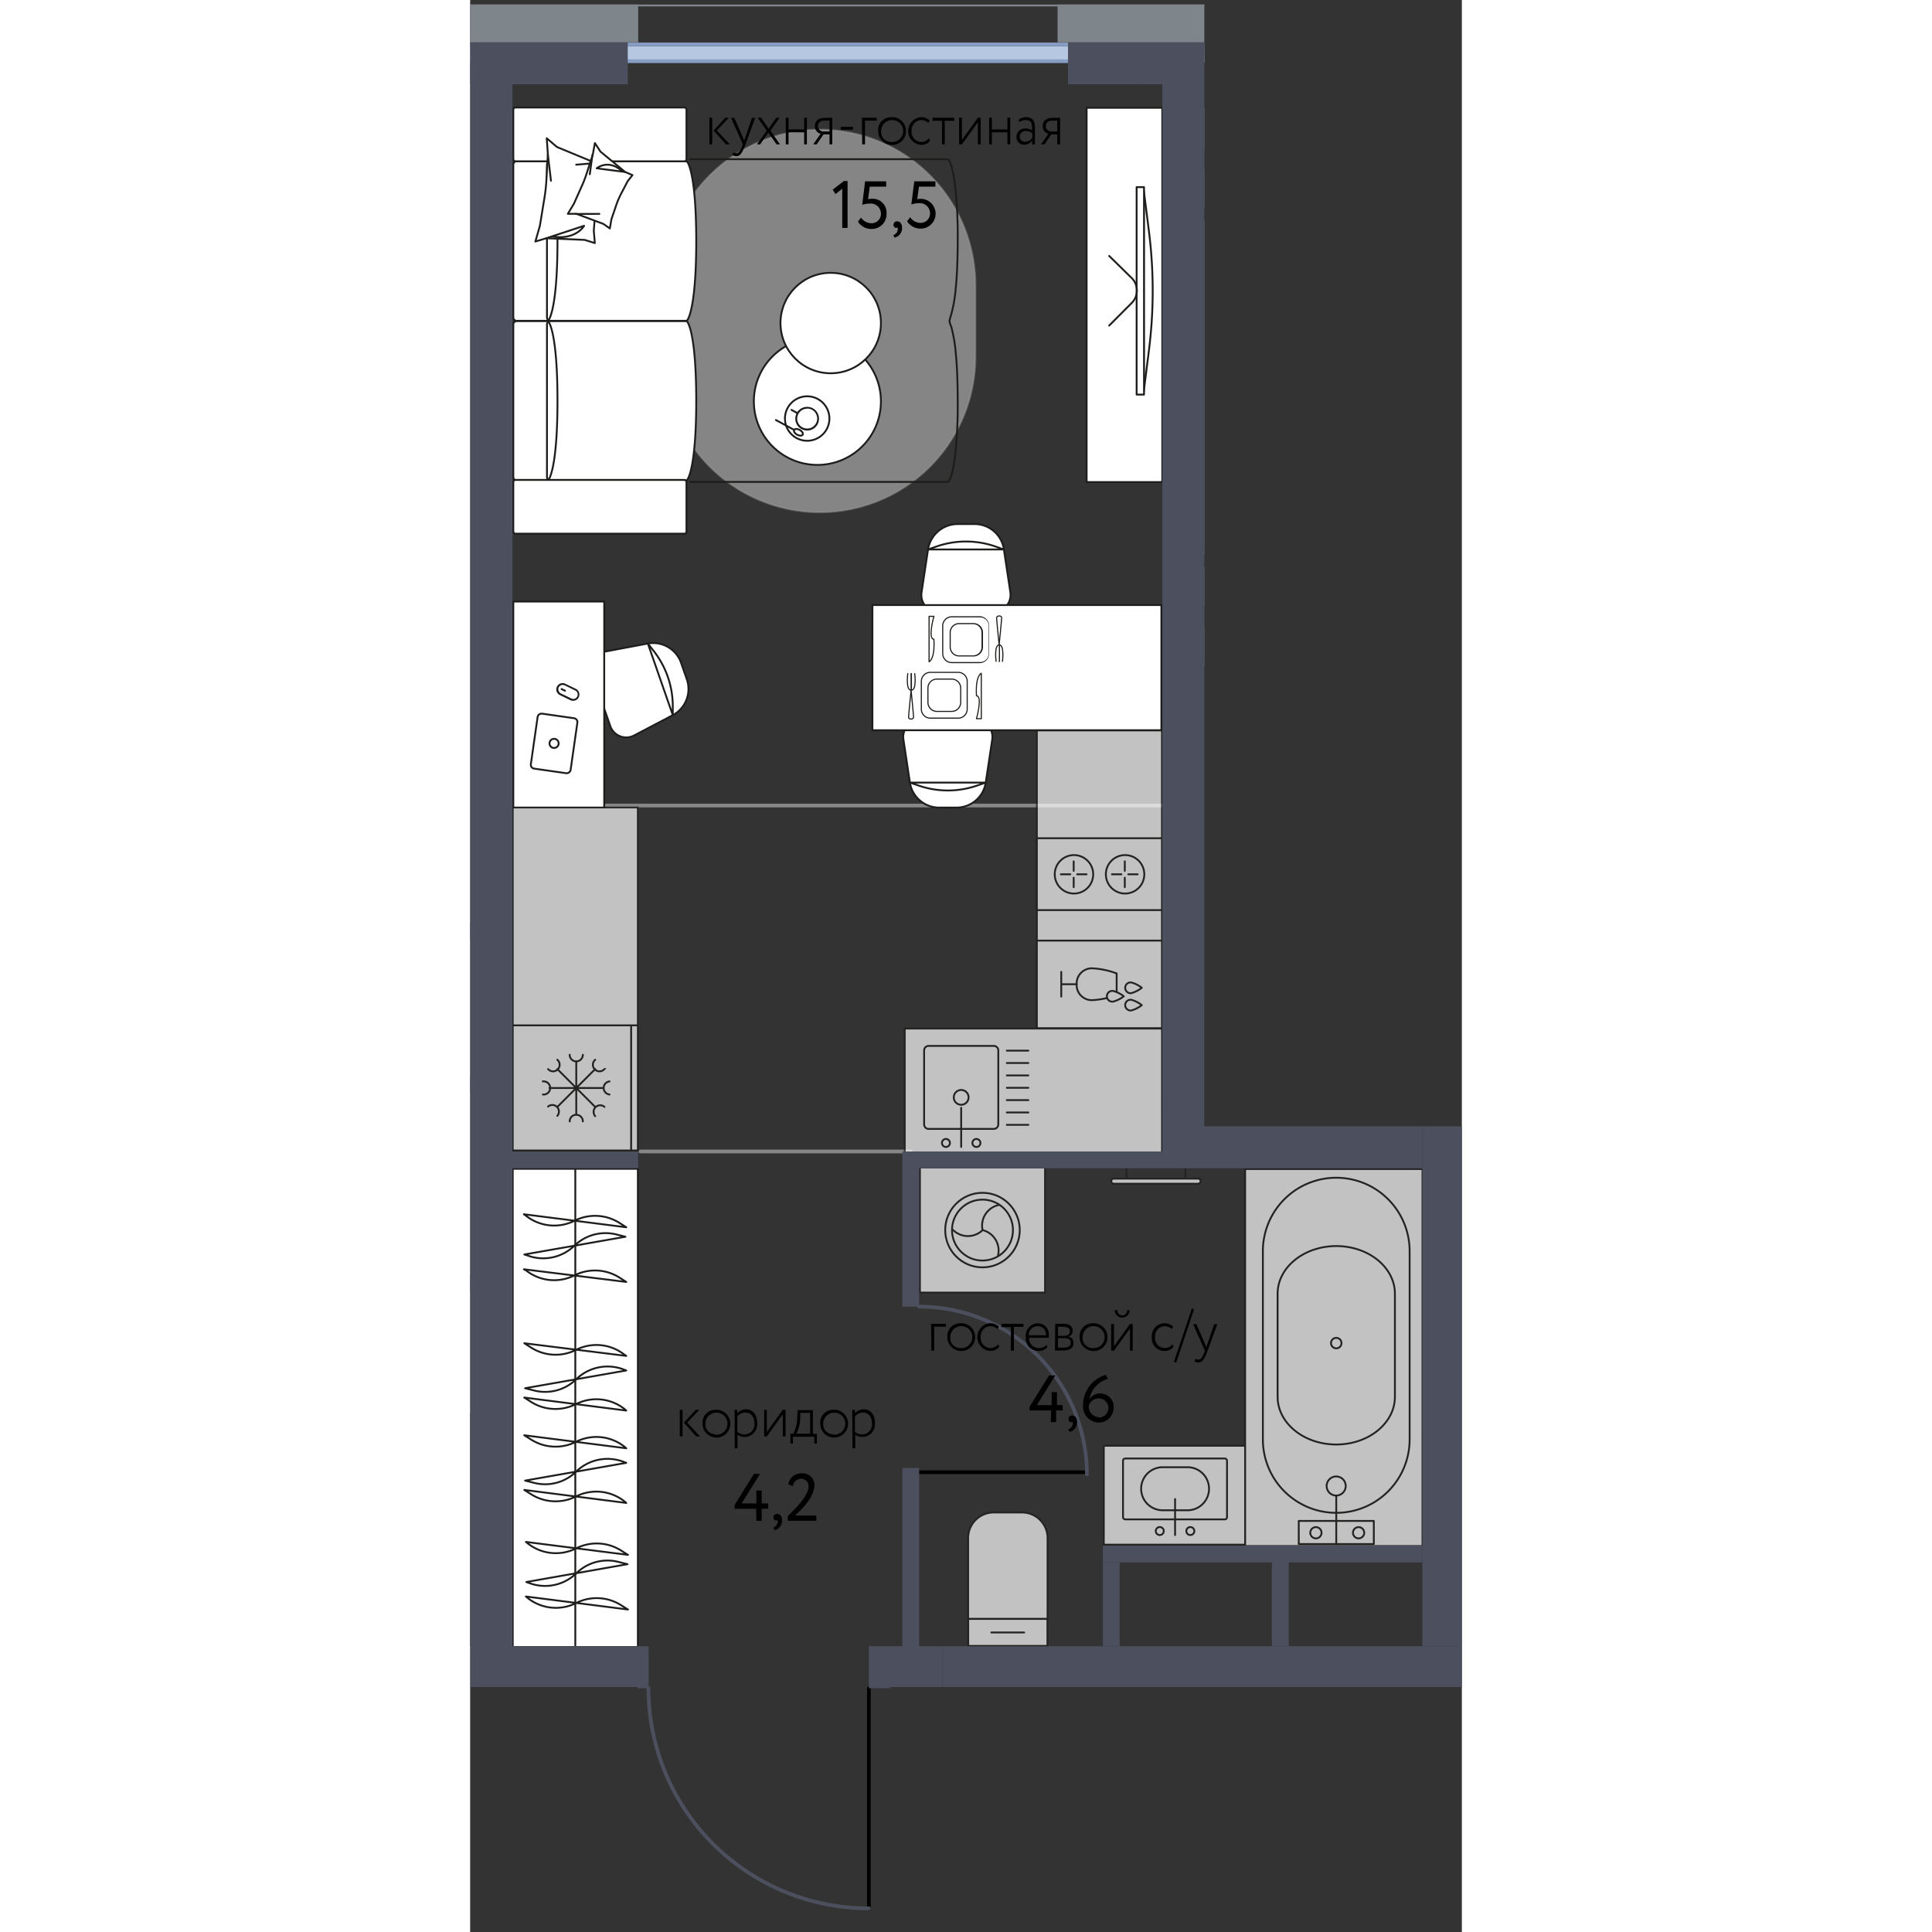<svg version="1.1" xmlns="http://www.w3.org/2000/svg" xmlns:xlink="http://www.w3.org/1999/xlink" viewBox="188.153 0.317 134.078 261.204" width="200" height="200"><rect x="188.153" y="0.317" width="134.078" height="261.204" fill="#333333" stroke="none"/><path fill="none" d="M322.231 152.593H287.41V.475L188.153.317v228.084h22.63l2.276 18.909 14.794 11.031 15.88 3.18 1.172-33.12h77.326v-75.808z"></path><path d="M281.411 8.817h-87.87v216.8h123v-67.46h-35.13Z" fill="none"></path><clipPath id="a"><path fill="none" d="M322.231 152.593H287.41V.475L188.153.317v228.084h22.63l2.276 18.909 14.794 11.031 15.88 3.18 1.172-33.12h77.326v-75.808z"></path></clipPath><g data-name="Layer 1-2" clip-path="url(#a)"><path fill="none" stroke="#878787" stroke-linecap="round" stroke-linejoin="round" stroke-width=".5" d="M211.16 155.993h36.56m-53.85-46.77h87.87m-142.87 113.67h49.33" data-name="зоны"></path><path d="M306.02 15.253h51.26a.46.46 0 0 1 .46.46v74.36a.46.46 0 0 1-.46.46h-51.26a.46.46 0 0 1-.46-.46v-74.36a.46.46 0 0 1 .46-.46Zm-49.55 23.63v9.66a21.04 21.04 0 0 1-21.04 21.04 21.04 21.04 0 0 1-21.04-21.04v-9.66a21.04 21.04 0 0 1 21.04-21.04 21.04 21.04 0 0 1 21.04 21.04Z" opacity=".4" style="isolation:isolate" data-name="ковры" fill="#ffffff" stroke="#9d9d9c" stroke-miterlimit="10" stroke-width=".25"></path><g data-name="мебель-2"><path fill="#ffffff" stroke="#1d1d1b" stroke-linejoin="round" stroke-width=".25" d="M287.38 30.033h56.69v45.3h-56.69z"></path><path fill="none" stroke="#1d1d1b" stroke-miterlimit="10" stroke-width=".25" d="M305.16 30.033h32.28v45.3h-32.28z"></path><path d="m291.44 35.113.3 2.43v9.9l-.28 2.44a.86.86 0 0 0 1.11 1l1.24-.4a.75.75 0 0 1 .26 0l2.7-.11a14.91 14.91 0 0 1 3.74.56h.21a.87.87 0 0 0 1.07-1l-.31-2.5v-9.91l.29-2.51a.87.87 0 0 0-1.07-1l-.84.32a8.06 8.06 0 0 1-3.64.46l-2.17-.23a.78.78 0 0 1-.26 0l-1.24-.39a.87.87 0 0 0-1.11.94Z" fill="#ffffff" stroke="#1d1d1b" stroke-miterlimit="10" stroke-width=".25"></path><path d="M291.66 48.373s.09-4.88 2.81-6.57" fill="none" stroke="#1d1d1b" stroke-linecap="round" stroke-miterlimit="10" stroke-width=".25"></path><path d="M299.72 50.663s-2.65-3.87-5.62-.27" fill="none" stroke="#1d1d1b" stroke-miterlimit="10" stroke-width=".25"></path><path d="M293.92 34.583a7.84 7.84 0 0 1 3.33 2" fill="none" stroke="#1d1d1b" stroke-linecap="round" stroke-miterlimit="10" stroke-width=".25"></path><path d="m291.44 55.413.3 2.43v9.91l-.28 2.43a.86.86 0 0 0 1.11.95l1.24-.4a.75.75 0 0 1 .26 0l2.7-.11a15.39 15.39 0 0 1 3.74.56h.21a.87.87 0 0 0 1.07-1l-.31-2.5v-9.91l.29-2.51a.86.86 0 0 0-1.07-1l-.84.31a8.06 8.06 0 0 1-3.64.46l-2.17-.23a.78.78 0 0 1-.26 0l-1.24-.39a.87.87 0 0 0-1.11 1Z" fill="#ffffff" stroke="#1d1d1b" stroke-miterlimit="10" stroke-width=".25"></path><path d="M291.66 68.673s.09-4.87 2.81-6.57" fill="none" stroke="#1d1d1b" stroke-linecap="round" stroke-miterlimit="10" stroke-width=".25"></path><path d="M299.72 70.923s-2.65-3.87-5.62-.27" fill="none" stroke="#1d1d1b" stroke-miterlimit="10" stroke-width=".25"></path><path d="M293.92 54.923a7.84 7.84 0 0 1 3.33 2" fill="none" stroke="#1d1d1b" stroke-linecap="round" stroke-miterlimit="10" stroke-width=".25"></path><path d="M311.72 29.983a38.87 38.87 0 0 1-2.76 14.65 43.89 43.89 0 0 0-3 16.17v14.53m-16.84 0v-45.3" fill="none" stroke="#1d1d1b" stroke-miterlimit="10" stroke-width=".25"></path><path fill="#ffffff" stroke="#1d1d1b" stroke-linejoin="round" stroke-width=".25" d="M287.38 14.953h13.51v13.51h-13.51z"></path><ellipse cx="294.13" cy="21.793" rx="2.82" ry="2.81" fill="none" stroke="#1d1d1b" stroke-miterlimit="10" stroke-width=".25"></ellipse><circle cx="294.13" cy="21.793" r="1.31" fill="none" stroke="#1d1d1b" stroke-miterlimit="10" stroke-width=".25"></circle><path fill="none" stroke="#1d1d1b" stroke-linecap="round" stroke-linejoin="round" stroke-width=".25" d="M288.5 21.793h5.63"></path><path fill="none" stroke="#1d1d1b" stroke-linejoin="round" stroke-width=".25" d="M287.38 20.483h1.13v2.61h-1.13z"></path><path fill="#ffffff" stroke="#1d1d1b" stroke-linejoin="round" stroke-width=".25" d="M287.38 76.893h13.51v13.51h-13.51z"></path><ellipse cx="294.13" cy="83.733" rx="2.82" ry="2.81" fill="none" stroke="#1d1d1b" stroke-miterlimit="10" stroke-width=".25"></ellipse><circle cx="294.13" cy="83.733" r="1.31" fill="none" stroke="#1d1d1b" stroke-miterlimit="10" stroke-width=".25"></circle><path fill="none" stroke="#1d1d1b" stroke-linecap="round" stroke-linejoin="round" stroke-width=".25" d="M288.5 83.733h5.63"></path><path fill="none" stroke="#1d1d1b" stroke-linejoin="round" stroke-width=".25" d="M287.38 82.423h1.13v2.61h-1.13z"></path><path d="M194.42 22.123a.45.45 0 0 0-.43.469v20.591a.46.46 0 0 0 .43.48h4.21a.132.132 0 0 0 .11-.08.45.45 0 0 0 .23.08h18.42c.24 0 1.33-1.9 1.33-10.77s-1.09-10.77-1.33-10.77h-18.42a.38.38 0 0 0-.23.08s-.08-.08-.11-.08Z" fill="#ffffff"></path><path d="M218.72 32.923c0 8.87-1.09 10.77-1.33 10.77h-18.42a.46.46 0 0 1-.43-.48v-20.61a.45.45 0 0 1 .419-.479h18.431c.24 0 1.33 1.9 1.33 10.8Z" fill="none" stroke="#1d1d1b" stroke-miterlimit="10" stroke-width=".25"></path><path d="M199.96 32.923c0 8.87-1.09 10.77-1.33 10.77h-4.21a.46.46 0 0 1-.43-.48v-20.61a.45.45 0 0 1 .419-.479h4.221c.24 0 1.33 1.9 1.33 10.8Z" fill="none" stroke="#1d1d1b" stroke-miterlimit="10" stroke-width=".25"></path><path d="M194.42 43.733a.45.45 0 0 0-.43.469v20.581a.45.45 0 0 0 .419.48h4.221a.132.132 0 0 0 .11-.08.38.38 0 0 0 .23.08h18.42c.24 0 1.33-1.9 1.33-10.77s-1.09-10.76-1.33-10.76h-18.42a.38.38 0 0 0-.23.08c0-.06-.08-.08-.11-.08Z" fill="#ffffff"></path><path d="M218.72 54.493c0 8.87-1.09 10.77-1.33 10.77h-18.42a.45.45 0 0 1-.43-.468V44.213a.45.45 0 0 1 .419-.479h18.431c.24 0 1.33 1.9 1.33 10.76Z" fill="none" stroke="#1d1d1b" stroke-miterlimit="10" stroke-width=".25"></path><path d="M199.96 54.493c0 8.87-1.09 10.77-1.33 10.77h-4.21a.45.45 0 0 1-.43-.468V44.213a.45.45 0 0 1 .419-.479h4.221c.24 0 1.33 1.9 1.33 10.76Z" fill="none" stroke="#1d1d1b" stroke-miterlimit="10" stroke-width=".25"></path><rect x="193.99" y="65.203" width="23.41" height="7.27" rx=".28" fill="#ffffff" stroke="#1d1d1b" stroke-miterlimit="10" stroke-width=".25"></rect><rect x="193.99" y="14.853" width="23.41" height="7.27" rx=".28" fill="#ffffff" stroke="#1d1d1b" stroke-miterlimit="10" stroke-width=".25"></rect><path d="m206.63 22.493-1.5-.13-5.24-2.17-1.38-1.18.15 2.17-.2 3.52a22.488 22.488 0 0 1-.3 2.6l-.58 3.55-.61 2.12 1.49-.45h0l5.19.23h0l1.36.43-.14-1.68.22-2.87a14.14 14.14 0 0 1 .3-2.07l.61-2.67Z" fill="#ffffff" stroke="#1d1d1b" stroke-linecap="round" stroke-linejoin="round" stroke-width=".25"></path><path fill="none" stroke="#1d1d1b" stroke-linecap="round" stroke-linejoin="round" stroke-width=".25" d="m202.49 22.583 2.64-.22"></path><path d="m198.46 32.523 5.1-1.68s-1.1 2-4.38 1.44" fill="#ffffff" stroke="#1d1d1b" stroke-linecap="round" stroke-linejoin="round" stroke-width=".25"></path><path fill="none" stroke="#1d1d1b" stroke-linecap="round" stroke-linejoin="round" stroke-width=".25" d="m198.66 21.183.42 3.57"></path><path d="m210.1 23.993-1-.43-3.32-2.74-.76-1.16-.29 1.57-.8 2.46a15.92 15.92 0 0 1-.68 1.78l-1.07 2.39-.82 1.36h1.14l3.65 1.36h0l.89.62.21-1.23.68-2a11.56 11.56 0 0 1 .6-1.4l.92-1.76.65-.82h0Z" fill="#ffffff" stroke="#1d1d1b" stroke-linecap="round" stroke-linejoin="round" stroke-width=".25"></path><path d="m209.06 23.563-3.8-.49s1.6-1.36 3.51.45" fill="#ffffff" stroke="#1d1d1b" stroke-linecap="round" stroke-linejoin="round" stroke-width=".25"></path><path fill="none" stroke="#1d1d1b" stroke-linecap="round" stroke-linejoin="round" stroke-width=".25" d="m202.46 29.243 3.16-.01m-.93-7.99-.36 2.63m13.57 41.6h34.84c.12 0 .45-.48.76-2.08.07-.4.15-.87.21-1.42a60.62 60.62 0 0 0 .36-7.39h0c0-2.8-.1-4.92-.26-6.5a19.58 19.58 0 0 0-.54-3.31 1.422 1.422 0 0 0-.14-.44 2.24 2.24 0 0 1-.17-.67s.08-.31.31-1.12a19.39 19.39 0 0 0 .54-3.31c.16-1.58.26-3.69.26-6.5h0a60.311 60.311 0 0 0-.36-7.38c-.06-.55-.14-1-.21-1.42-.31-1.6-.64-2.09-.76-2.09H217.9"></path><circle cx="235.1" cy="54.583" r="8.59" fill="#ffffff" stroke="#1d1d1b" stroke-miterlimit="10" stroke-width=".25"></circle><circle cx="236.9" cy="43.993" r="6.79" fill="#ffffff" stroke="#1d1d1b" stroke-miterlimit="10" stroke-width=".25"></circle><path d="M233.72 54.023a2.88 2.88 0 1 1-2.88 2.88 2.88 2.88 0 0 1 2.88-2.88m0-.25a3.13 3.13 0 1 0 3.13 3.13 3.13 3.13 0 0 0-3.13-3.13Z" fill="#1d1d1b"></path><path d="M233.72 55.553a1.35 1.35 0 0 1 .004 2.7h-.004a1.38 1.38 0 0 1-.66-.17 1.34 1.34 0 0 1-.64-.81 1.3 1.3 0 0 1 .12-1 1.34 1.34 0 0 1 1.18-.7m0-.25a1.6 1.6 0 0 0-.78 3 1.56 1.56 0 0 0 .78.2 1.59 1.59 0 0 0 1.4-.82 1.61 1.61 0 0 0-.62-2.18 1.59 1.59 0 0 0-.78-.2Z" fill="#1d1d1b"></path><path fill="none" stroke="#1d1d1b" stroke-linecap="round" stroke-miterlimit="10" stroke-width=".25" d="m232.34 56.143-.74-.41m.34 2.7-2.45-1.33"></path><ellipse cx="232.535" cy="58.764" rx=".37" ry=".66" transform="rotate(-61.55 232.535 58.764)" fill="none" stroke="#1d1d1b" stroke-linecap="round" stroke-miterlimit="10" stroke-width=".25"></ellipse><path fill="#ffffff" stroke="#1d1d1b" stroke-miterlimit="10" stroke-width=".25" d="M193.91 158.333h16.92v64.66h-16.92z"></path><path fill="none" stroke="#1d1d1b" stroke-miterlimit="10" stroke-width=".25" d="M202.37 158.333v64.65"></path><path fill="#ffffff" stroke="#1d1d1b" stroke-miterlimit="10" stroke-width=".25" d="M287.51 135.683h49.84v16.79h-49.84z"></path><path fill="none" stroke="#1d1d1b" stroke-miterlimit="10" stroke-width=".25" d="M287.51 144.073h49.84"></path><path d="m209.26 191.023-13.79-1.76 1 .64a6.16 6.16 0 0 0 6 .24 6.14 6.14 0 0 1 6.51.64Zm0-5.42-13.68 2.4 1.2.3a6 6 0 0 0 5.72-1.52 6.08 6.08 0 0 1 6.39-1.32Zm0-1.97-13.78-1.71 1 .64a6.16 6.16 0 0 0 6 .25 6.1 6.1 0 0 1 6.51.64Zm-13.84-19.15 13.84 1.76-1-.64a6.16 6.16 0 0 0-6-.24 6.14 6.14 0 0 1-6.51-.64Zm.06 5.44 13.67-2.4-1.19-.3a6.06 6.06 0 0 0-5.7 1.5 6.07 6.07 0 0 1-6.39 1.32Zm-.06 2 13.84 1.71-1-.64a6.19 6.19 0 0 0-6-.25 6.1 6.1 0 0 1-6.51-.64Zm.27 36.86 13.8 1.75-1-.63a6.16 6.16 0 0 0-6-.25 6.12 6.12 0 0 1-6.51-.64Zm.06 5.42 13.68-2.41-1.2-.3a6 6 0 0 0-5.72 1.53 6.07 6.07 0 0 1-6.39 1.31Zm-.06 1.96 13.8 1.76-1-.63a6.16 6.16 0 0 0-6-.25 6.12 6.12 0 0 1-6.51-.64Zm13.57-12.65-13.79-1.76 1 .63a6.16 6.16 0 0 0 6 .25 6.12 6.12 0 0 1 6.51.64Zm0-5.42-13.68 2.4 1.2.3a6 6 0 0 0 5.72-1.53 6.07 6.07 0 0 1 6.39-1.31Zm0-1.97-13.79-1.76 1 .63a6.16 6.16 0 0 0 6 .25 6.12 6.12 0 0 1 6.51.64Zm62.24-181.23h10.23v50.6H271.5z" fill="#ffffff" stroke="#1d1d1b" stroke-linejoin="round" stroke-width=".25"></path><path d="M279.93 31.633a64.001 64.001 0 0 1 0 16l-.71 5.65v-27.3Z" fill="#ffffff" stroke="#1d1d1b" stroke-miterlimit="10" stroke-width=".25"></path><path d="M279.26 25.613h-1v28.05h1Z" fill="#ffffff" stroke="#1d1d1b" stroke-linejoin="round" stroke-width=".25"></path><path d="m274.55 34.923 3.06 3a2.37 2.37 0 0 1 0 3.34l-3.06 3.07" fill="none" stroke="#1d1d1b" stroke-linecap="round" stroke-miterlimit="10" stroke-width=".25"></path><path d="M248.99 97.653h7.49a2.3 2.3 0 0 1 2.26 2.63l-.88 5.84a4 4 0 0 1-3.93 3.38h-2.38a4 4 0 0 1-3.94-3.38l-.88-5.84a2.3 2.3 0 0 1 2.26-2.63Z" fill="#ffffff" stroke="#1d1d1b" stroke-miterlimit="10" stroke-width=".25"></path><path d="M247.61 106.123h10.25l-1.05.36a12.1 12.1 0 0 1-8.14 0Z" fill="none" stroke="#1d1d1b" stroke-linejoin="round" stroke-width=".25"></path><path d="M258.93 83.063h-7.49a2.31 2.31 0 0 1-1.73-.79 2.34 2.34 0 0 1-.53-1.83l.88-5.84a4.056 4.056 0 0 1 3.94-3.43h2.38a4 4 0 0 1 3.93 3.39l.88 5.84a2.28 2.28 0 0 1-2.26 2.62Z" fill="#ffffff" stroke="#1d1d1b" stroke-miterlimit="10" stroke-width=".25"></path><path d="M260.31 74.603h-10.25l1.06-.37a12.1 12.1 0 0 1 8.14 0Z" fill="none" stroke="#1d1d1b" stroke-linejoin="round" stroke-width=".25"></path><path d="m207.1 98.483-2.46-7.07a2.3 2.3 0 0 1 .18-1.9 2.25 2.25 0 0 1 1.56-1.1l5.8-1.09a4 4 0 0 1 4.49 2.61l.78 2.24a4 4 0 0 1-1.9 4.83l-5.23 2.75a2.29 2.29 0 0 1-3.22-1.27Z" fill="#ffffff" stroke="#1d1d1b" stroke-miterlimit="10" stroke-width=".25"></path><path d="m215.55 97.003-3.37-9.68.69.88a12.14 12.14 0 0 1 2.68 7.69Z" fill="none" stroke="#1d1d1b" stroke-linejoin="round" stroke-width=".25"></path><path fill="#ffffff" stroke="#1d1d1b" stroke-miterlimit="10" stroke-width=".25" d="M242.54 82.123h39.07v16.92h-39.07z"></path><rect x="249.16" y="91.213" width="6.2" height="6.2" rx="1.21" fill="#ffffff"></rect><path d="M254.14 91.293a1.14 1.14 0 0 1 1.14 1.14v3.76a1.14 1.14 0 0 1-1.14 1.14h-3.77a1.14 1.14 0 0 1-1.14-1.14v-3.76a1.14 1.14 0 0 1 1.14-1.14h3.77m0-.15h-3.77a1.29 1.29 0 0 0-1.29 1.29v3.76a1.29 1.29 0 0 0 1.29 1.29h3.77a1.29 1.29 0 0 0 1.29-1.29v-3.76a1.29 1.29 0 0 0-1.29-1.29Z" fill="#1d1d1b"></path><rect x="250.07" y="92.133" width="4.36" height="4.36" rx="1.21" fill="#ffffff"></rect><path d="M253.26 92.203a1.14 1.14 0 0 1 1.14 1.14v1.94a1.15 1.15 0 0 1-1.14 1.14h-2a1.15 1.15 0 0 1-1.14-1.14v-1.94a1.14 1.14 0 0 1 1.14-1.14h2m0-.15h-2a1.29 1.29 0 0 0-1.29 1.29v1.94a1.29 1.29 0 0 0 1.29 1.29h2a1.29 1.29 0 0 0 1.29-1.29v-1.94a1.29 1.29 0 0 0-1.29-1.29Z" fill="#1d1d1b"></path><path d="M257.26 97.483v-6.14h0s-.82.3-.65 3.05c.86 0 0 3.09 0 3.09Zm-9.94-6.1s-.3 2.25.45 2.25h0v-2.25m.49 0s.29 2.25-.45 2.25h0v-2.25m-.04 2.25s-.34 3.33-.34 3.63.34.27.34.27.33 0 .33-.27-.33-3.63-.33-3.63Z" fill="#ffffff" stroke="#1d1d1b" stroke-linecap="round" stroke-linejoin="round" stroke-width=".15"></path><path d="M253.29 83.713h3.78a1.21 1.21 0 0 1 1.21 1.21v3.78a1.21 1.21 0 0 1-1.21 1.21h-3.78a1.21 1.21 0 0 1-1.21-1.21v-3.78a1.21 1.21 0 0 1 1.21-1.21Z" fill="#ffffff"></path><path d="M257.07 83.793a1.15 1.15 0 0 1 1.19 1.11v3.78a1.15 1.15 0 0 1-1.14 1.14h-3.86a1.14 1.14 0 0 1-1.14-1.14v-3.76a1.14 1.14 0 0 1 1.14-1.14h3.77m0-.15h-3.77a1.29 1.29 0 0 0-1.29 1.29v3.76a1.29 1.29 0 0 0 1.29 1.29h3.77a1.29 1.29 0 0 0 1.29-1.29v-3.76a1.29 1.29 0 0 0-1.29-1.29Z" fill="#1d1d1b"></path><path d="M254.21 84.633h1.94a1.21 1.21 0 0 1 1.21 1.21v1.94a1.21 1.21 0 0 1-1.21 1.21h-1.94a1.21 1.21 0 0 1-1.21-1.21v-1.94a1.21 1.21 0 0 1 1.21-1.21Z" fill="#ffffff"></path><path d="M256.15 84.703a1.14 1.14 0 0 1 1.14 1.14v1.94a1.14 1.14 0 0 1-1.14 1.14h-1.89a1.14 1.14 0 0 1-1.13-1.14v-1.94a1.14 1.14 0 0 1 1.13-1.14h1.94m0-.15h-1.94a1.28 1.28 0 0 0-1.28 1.28v1.95a1.28 1.28 0 0 0 1.27 1.29h1.95a1.29 1.29 0 0 0 1.29-1.29v-1.94a1.29 1.29 0 0 0-1.29-1.29Z" fill="#1d1d1b"></path><path d="M250.2 83.643v6.14h0s.82-.3.65-3.05c-.86 0 0-3.09 0-3.09Zm9.92 6.09s.3-2.24-.45-2.24h0v2.24" fill="#ffffff" stroke="#1d1d1b" stroke-linecap="round" stroke-linejoin="round" stroke-width=".15"></path><path d="M259.26 89.733s-.3-2.24.45-2.24h0v2.24m-.04-2.24s.34-3.33.34-3.63-.34-.27-.34-.27-.34 0-.34.27.34 3.63.34 3.63Z" fill="#ffffff" stroke="#1d1d1b" stroke-linecap="round" stroke-linejoin="round" stroke-width=".15"></path><path fill="#ffffff" stroke="#1d1d1b" stroke-linejoin="round" stroke-width=".25" d="M193.99 81.643h12.29v27.9h-12.29z"></path><rect x="195.751" y="98.112" width="7.51" height="5.43" rx=".52" transform="rotate(-81.87 199.506 100.827)" fill="#ffffff" stroke="#1d1d1b" stroke-linejoin="round" stroke-width=".25"></rect><circle cx="199.5" cy="100.823" r=".62" fill="#ffffff" stroke="#1d1d1b" stroke-linejoin="round" stroke-width=".25"></circle><path d="M202.1 94.973a.72.72 0 0 1-.32-.08l-1.41-.68a.77.77 0 0 1-.37-.42.7.7 0 0 1 0-.55.72.72 0 0 1 .65-.41.71.71 0 0 1 .32.07l1.41.69a.75.75 0 0 1 .37.41.73.73 0 0 1 0 .56.72.72 0 0 1-.65.41Z" fill="#ffffff"></path><path d="M200.69 92.923a.58.58 0 0 1 .26.06l1.41.69a.6.6 0 0 1-.26 1.14.58.58 0 0 1-.26-.06l-1.41-.68a.63.63 0 0 1-.31-.35.61.61 0 0 1 0-.46.6.6 0 0 1 .54-.34m0-.25a.85.85 0 0 0-.37 1.62l1.41.69a.8.8 0 0 0 .37.08.84.84 0 0 0 .77-.48.86.86 0 0 0-.4-1.14l-1.41-.68a.81.81 0 0 0-.37-.09Z" fill="#1d1d1b"></path><path fill="none" stroke="#1d1d1b" stroke-linecap="round" stroke-miterlimit="10" stroke-width=".25" d="m200.51 93.473.47.23"></path><path d="m317.45 110.463 2.6 1.13-4.31 9.85-2.6-1.14-10.56-3.68a19.22 19.22 0 0 1 5-11.43Z" fill="#ffffff"></path><path d="M302.58 116.623a19.28 19.28 0 0 1 5-11.43l9.85 5.24-4.32 9.88Z" fill="none" stroke="#1d1d1b" stroke-miterlimit="10" stroke-width=".25"></path><path d="M314.33 114.923c-2.05 4.68-1.4 5.24-1.19 5.34l2.6 1.14 4.31-9.85-2.6-1.13c-.19-.06-1.08-.13-3.12 4.5Z" fill="none" stroke="#1d1d1b" stroke-linejoin="round" stroke-width=".25"></path><path d="M320.06 111.573c.5-1.14-4.85-5.42-11-8.28a.55.55 0 0 0-.728.275l-.002.005-.71 1.61 9.85 5.24Zm-4.32 9.87c-.5 1.14-7.27.11-13.57-2.49a.55.55 0 0 1-.294-.72l.004-.01.7-1.61 10.54 3.68 2.62 1.15Z" fill="#ffffff" stroke="#1d1d1b" stroke-miterlimit="10" stroke-width=".25"></path><path fill="#ffffff" stroke="#1d1d1b" stroke-linejoin="round" stroke-width=".25" d="M287.58 93.113h13.46v30.51h-13.46z"></path><rect x="291.243" y="99.021" width="5.43" height="7.51" rx=".52" transform="rotate(-8.13 293.958 102.776)" fill="#ffffff" stroke="#1d1d1b" stroke-linejoin="round" stroke-width=".25"></rect><circle cx="293.94" cy="102.763" r=".62" fill="#ffffff" stroke="#1d1d1b" stroke-linejoin="round" stroke-width=".25"></circle><path d="M295.14 110.743a.72.72 0 0 1-.32-1.38l1.41-.68a.67.67 0 0 1 .31-.07.72.72 0 0 1 .66.4.75.75 0 0 1-.34 1l-1.41.68a.67.67 0 0 1-.31.07Z" fill="#ffffff"></path><path d="M296.54 108.733a.61.61 0 0 1 .55.34.6.6 0 0 1-.28.8l-1.41.69a.6.6 0 0 1-.8-.28.53.53 0 0 1 0-.46.59.59 0 0 1 .3-.34l1.41-.69a.58.58 0 0 1 .26-.06m0-.25a.84.84 0 0 0-.37.09l-1.41.68a.85.85 0 0 0 .38 1.62.84.84 0 0 0 .37-.09l1.41-.68a.85.85 0 0 0-.38-1.62Z" fill="#1d1d1b"></path><path fill="none" stroke="#1d1d1b" stroke-linecap="round" stroke-miterlimit="10" stroke-width=".25" d="m294.95 110.113.48-.23"></path><path fill="#ffffff" stroke="#1d1d1b" stroke-linejoin="round" stroke-width=".25" d="M176.84 191.613h11.38v31.1h-11.38z"></path><path d="m321.57 149.813 2.41-11.8.29 1a4.74 4.74 0 0 1-1.52 4.94h0a4.72 4.72 0 0 0-1.31 5.51Zm-1.31.05-1.75-11.94.63.89a4.65 4.65 0 0 1 .25 5.13h0a4.71 4.71 0 0 0 .64 5.62Zm-5.06 0-1.76-11.94.64.89a4.67 4.67 0 0 1 .25 5.13h0a4.68 4.68 0 0 0 .64 5.62Zm-5.42-.05 2.41-11.8.3 1a4.76 4.76 0 0 1-1.53 4.94h0a4.72 4.72 0 0 0-1.31 5.51Zm-14.98 0 2.4-11.8.3 1a4.74 4.74 0 0 1-1.52 4.94h0a4.71 4.71 0 0 0-1.32 5.51Zm-1.83.05-1.71-11.94.63.89a4.67 4.67 0 0 1 .25 5.13h0a4.7 4.7 0 0 0 .64 5.62Zm14.85 0-1.76-11.94.63.89a4.67 4.67 0 0 1 .25 5.13h0a4.7 4.7 0 0 0 .64 5.62Zm-5.07 0-1.76-11.94.63.89a4.65 4.65 0 0 1 .25 5.13h0a4.71 4.71 0 0 0 .64 5.62Z" fill="#ffffff" stroke="#1d1d1b" stroke-linecap="round" stroke-linejoin="round" stroke-width=".25"></path></g><g data-name="кухня" opacity=".7" stroke="#1d1d1b" stroke-width=".25"><path fill="#ffffff" stroke-miterlimit="10" d="M264.77 99.063h16.92v57.23h-16.92z"></path><path fill="#ffffff" stroke-miterlimit="10" d="M246.91 139.373h34.79v16.92h-34.79z"></path><path d="M253.02 154.843a.54.54 0 1 0-.54.54.54.54 0 0 0 .54-.54Zm4.12 0a.54.54 0 1 0-.54.54h.01a.53.53 0 0 0 .53-.53Zm-7.61-12.51a.61.61 0 0 1 .61-.61h8.81a.61.61 0 0 1 .61.61v10a.61.61 0 0 1-.61.61h-8.81a.61.61 0 0 1-.61-.61Z" fill="#ffffff" stroke-miterlimit="10"></path><path d="M255.51 148.923a1 1 0 1 0-.727.727 1 1 0 0 0 .727-.727Z" fill="#ffffff" stroke-miterlimit="10"></path><path fill="none" stroke-linecap="round" stroke-miterlimit="10" d="M260.71 152.393h2.91m-2.91-1.67h2.91m-2.91-1.67h2.91m-2.91-1.67h2.91m-2.91-1.67h2.91m-2.91-1.68h2.91m-2.91-1.67h2.91m-9.08 13.02v-5.3"></path><path fill="#ffffff" stroke-linejoin="round" d="M264.77 113.643h16.92v9.72h-16.92z"></path><circle cx="269.79" cy="118.523" r="2.6" fill="none" stroke-miterlimit="10"></circle><circle cx="276.7" cy="118.523" r="2.6" fill="none" stroke-miterlimit="10"></circle><path fill="none" stroke-linecap="round" stroke-miterlimit="10" d="M269.29 118.523h-1.28m3.48 0h-1.27m-.47-.47v-1.28m0 3.49v-1.28m6.45-.46h-1.28m3.48 0h-1.27m-.47-.47v-1.28m0 3.49v-1.28"></path><path fill="#ffffff" stroke-miterlimit="10" d="M193.91 109.483h16.92v46.41h-16.92z"></path><path fill="#ffffff" stroke-linejoin="round" d="M193.91 138.943h16.92v16.92h-16.92z"></path><path fill="none" stroke-miterlimit="10" d="M209.92 155.873v-16.92"></path><path fill="none" stroke-linecap="round" stroke-miterlimit="10" d="M202.5 143.793v7.23m3.62-3.61h-7.24m1.06-2.56 5.12 5.12m0-5.12-5.12 5.12m-1.95-3.45a.89.89 0 1 1 0 1.77m9.01 0a.89.89 0 0 1 0-1.77m-5.39 5.4a.89.89 0 0 1 1.78 0m0-9a.89.89 0 0 1-1.78.002v-.002m3.45 8.3a.89.89 0 0 1 1.25-1.26m-6.37-6.37a.89.89 0 1 1-1.25 1.26m7.62 0a.89.89 0 1 1-1.25-1.26m-6.37 6.33a.89.89 0 0 1 1.25 1.26"></path><path fill="#ffffff" stroke-linecap="round" stroke-linejoin="round" d="M264.77 127.483h16.92v11.84h-16.92z"></path><path d="M272.33 135.533a11.34 11.34 0 0 0 3.23-.68v-2.93a11.2 11.2 0 0 0-3.23-.69 2.06 2.06 0 0 0-2.177 1.936q-.005.087-.003.174v.1a2.05 2.05 0 0 0 2.005 2.094q.088.002.175-.004Z" fill="none" stroke-linecap="round" stroke-linejoin="round"></path><path d="M275.09 134.293a.73.73 0 1 0 0 1.44 4 4 0 0 0 1.43-.72 4 4 0 0 0-1.43-.72Z" fill="#ffffff" stroke-linecap="round" stroke-linejoin="round"></path><path d="M277.53 135.483a.73.73 0 1 0 0 1.45 4 4 0 0 0 1.43-.72 4 4 0 0 0-1.43-.73Zm0-2.34a.73.73 0 1 0 0 1.45 4 4 0 0 0 1.43-.73 4 4 0 0 0-1.43-.72Zm-7.38.24h-2.08m0 1.67v-3.34" fill="none" stroke-linecap="round" stroke-linejoin="round"></path></g><g data-name="санузел" opacity=".7" stroke="#1d1d1b" stroke-width=".25"><path fill="#ffffff" stroke-linejoin="round" d="M273.82 195.783h19.21v13.37h-19.21z"></path><rect x="276.42" y="197.503" width="14.06" height="8.23" rx=".28" fill="#ffffff" stroke-miterlimit="10"></rect><path d="M281.78 198.683h3.36a2.91 2.91 0 0 1 2.91 2.91 2.91 2.91 0 0 1-2.91 2.91h-3.36a2.91 2.91 0 0 1-2.91-2.91 2.91 2.91 0 0 1 2.91-2.91Z" fill="none" stroke-miterlimit="10"></path><path d="M281.93 207.313a.54.54 0 1 0-.54.54.54.54 0 0 0 .54-.54Zm4.13 0a.54.54 0 1 0-.54.54.54.54 0 0 0 .54-.54Z" fill="#ffffff" stroke-miterlimit="10"></path><path fill="none" stroke-linecap="round" stroke-miterlimit="10" d="M283.46 207.853v-4.87"></path><path fill="#ffffff" stroke-linejoin="round" d="M292.93 158.373h23.98v50.97h-23.98z"></path><path d="M315.17 169.473v25.45a9.92 9.92 0 1 1-19.84.013v-25.463a9.92 9.92 0 1 1 19.84-.012Z" fill="#ffffff" stroke-miterlimit="10"></path><path d="M313.18 175.233v13.93c0 3.56-3.55 6.45-7.93 6.45s-7.93-2.89-7.93-6.45v-13.93c0-3.56 3.55-6.45 7.93-6.45s7.93 2.89 7.93 6.45Z" fill="none" stroke-miterlimit="10"></path><circle cx="305.25" cy="181.903" r=".71" fill="none" stroke-miterlimit="10"></circle><path fill="#ffffff" stroke-linecap="round" stroke-linejoin="round" d="M300.18 205.943h10.15v3.13h-10.15z"></path><path d="M303.26 207.543a.76.76 0 1 0-.76.76h.01a.76.76 0 0 0 .75-.76Z" fill="none" stroke-linecap="round" stroke-linejoin="round"></path><path d="M309.03 207.543a.76.76 0 1 0-.76.76h.01a.76.76 0 0 0 .75-.76Z" fill="#ffffff" stroke-linecap="round" stroke-linejoin="round"></path><path fill="none" stroke-linecap="round" stroke-linejoin="round" d="M305.25 209.073v-7.85"></path><path d="M306.53 201.223a1.29 1.29 0 1 0-1.29 1.29 1.29 1.29 0 0 0 1.29-1.29Zm-51.05 17.98v-10.94a3.46 3.46 0 0 1 3.46-3.46h3.82a3.46 3.46 0 0 1 3.46 3.46v10.94h-10.74Z" fill="#ffffff" stroke-linecap="round" stroke-linejoin="round"></path><path fill="#ffffff" stroke-linecap="round" stroke-linejoin="round" d="M255.49 219.193h10.71v3.65h-10.71z"></path><path fill="none" stroke-linecap="round" stroke-linejoin="round" d="M258.62 221.023h4.44"></path><path fill="none" stroke-linecap="round" stroke-miterlimit="10" d="M284.86 159.573v-1.26m-7.97 1.26v-1.26"></path><path d="M286.91 160.008h0a.348.348 0 0 1-.35.345h-11.38a.348.348 0 0 1-.35-.345h0a.348.348 0 0 1 .35-.345h11.38a.348.348 0 0 1 .35.345Z" fill="#ffffff" stroke-linecap="round" stroke-miterlimit="10"></path><path fill="#ffffff" stroke-linejoin="round" d="M248.96 158.153h16.92v16.92h-16.92z"></path><circle cx="257.42" cy="166.623" r="5.04" fill="none" stroke-miterlimit="10"></circle><circle cx="257.42" cy="166.623" r="4.12" fill="none" stroke-miterlimit="10"></circle><path d="M257.38 166.613a2.85 2.85 0 0 1 2.15 3.41h0m-2.1-3.41a2.85 2.85 0 0 1 2.19-3.38" fill="none" stroke-linecap="round" stroke-miterlimit="10"></path><path d="M257.45 166.613a2.85 2.85 0 0 1-4 0" fill="none" stroke-linecap="round" stroke-miterlimit="10"></path></g><g data-name="двери" fill="none" stroke-linecap="round" stroke-linejoin="round" stroke-width=".5"><path stroke="#010101" d="M248.86 199.363h22.68m-29.48 29.2v29.76" data-name="полотно двери"></path><path d="M202.37 231.923a29.75 29.75 0 0 0-29.76 29.74v.02m39.65-33.12a29.77 29.77 0 0 0 29.78 29.76h.02m6.8-81.35a22.68 22.68 0 0 1 22.68 22.67" stroke="#4c505e"></path></g><g data-name="окна 2"><path d="M735.88 1.183v647.5H.51V1.183h735.37m.25-.25H.26v647.99h735.87V.933Z" fill="#7f868b"></path><path d="M728.48 8.593v632.69H7.91V8.593h720.57m0-2H7.91a2 2 0 0 0-2 2v632.69a2 2 0 0 0 2 2h720.57a2 2 0 0 0 2-2V8.593a2 2 0 0 0-2-2Z" fill="#b6c8e1"></path><path fill="none" stroke="#879dc4" stroke-linecap="round" stroke-linejoin="round" stroke-width=".5" d="M7.91 8.593h720.57v632.69H7.91z"></path><path fill="none" stroke="#879dc4" stroke-linecap="round" stroke-linejoin="round" stroke-width=".5" d="M5.65 6.323h725.1v637.23H5.65z"></path></g><g data-name="стены" fill="#4c505e"><path d="M467.41 222.893v5.67H251.98v-5.67h215.43zm-147.69-72.57h17.58v2.27h-17.58v-2.27z"></path><path d="M316.89 152.593h5.67v70.3h-5.67v-70.3z"></path><path d="M287.41 152.593h29.48v5.67h-29.48zm18.42 75.97v73.7h-5.66v-73.7h5.66zm-1.41-222.52v5.67h-25.51v-5.67h25.51zm-5.6 205.51v11.34h-2.27v-11.34h2.27zm-2.27 0H273.7v-2.27h43.19v2.27h-20.34zm-9.14-58.96v5.67h-5.67v-9.07h5.67v3.4z"></path><path d="M281.74 106.673h5.67v42.52h-5.67zm5.67-94.96v94.96h-5.67v-94.96h5.67zm-38.55 144.28h32.88v2.27h-32.88zm20.12-149.95h9.93v5.67h-9.93zm4.72 205.51h2.26v11.34h-2.26zm-21.72 17.01h2.26v73.7h-2.26zm0-5.67v5.67h-9.92v-5.67h9.92zm-5.39-24.1h2.27v.57h-2.27zm2.27-40.53v18.42h-2.27v-20.69h2.27v2.27zm-2.27 18.42h2.27v.29h-2.27zm2.27 22.68v23.53h-2.27v-23.53h2.27zm-36.57 23.53v5.67h-18.42v-5.67h18.42zm-18.42-66.9h17v2.27h-17zm0-149.95h15.59v5.67h-15.59zm14.17 222.52v3.4h-5.67v-3.4h5.67zm-14.17-5.67v5.67h-5.67v-79.37h5.67v73.7zm0-211.18v137.48h-5.67V6.043h5.67v5.67zm-12.76-5.67h7.09v5.67h-7.09zm6.24 142.01h-10.49v-2.26h11.34v2.26h-.85zm-12.76-20.69h-36.85v-2.27h50.46v2.27h-13.61zm-34.58 45.36h34.58v.84h2.27v-.84h11.34v2.26h-50.46v-2.26h2.27z"></path></g><path d="M731.03 6.043h5.1V.923H539.69v5.11h191.34m-542.83 0h22.67V.923h-31.18v5.11h8.51m-177.17 0h12.76V.923H5.36v5.11h5.67m256.54 0h38.26V.923h-38.26v5.11m215.43 0V.923h-36.85v5.11H483m-392.6 0H123V.923H89v5.11h1.42m299.06 0V.923h-36.87v5.11Z" fill="#7f868b" fill-rule="evenodd" data-name="фасад"></path><path d="M250.47 179.293h2v.39h-1.58v3.24h-.38Zm3.9-.07a1.88 1.88 0 1 1-1.691 2.052q-.01-.09-.009-.182a1.72 1.72 0 0 1 1.563-1.863q.069-.006.137-.007Zm0 3.35a1.49 1.49 0 1 0-1.3-1.48 1.34 1.34 0 0 0 1.192 1.473q.054.006.108.007Zm5.32-.19a1.5 1.5 0 0 1-1.22.58 1.88 1.88 0 0 1-.11-3.74 1.67 1.67 0 0 1 1.27.45l-.18.33a1.43 1.43 0 0 0-1-.39 1.38 1.38 0 0 0-1.27 1.48 1.36 1.36 0 0 0 1.235 1.475q.057.005.115.005a1.3 1.3 0 0 0 1-.49Zm.32-3.09h2.95v.42h-1.29v3.21h-.41v-3.18h-1.29Zm6.18 3.16a1.55 1.55 0 0 1-1.19.51 1.69 1.69 0 0 1-1.72-1.87 1.66 1.66 0 0 1 1.64-1.87 1.49 1.49 0 0 1 1.476 1.505q0 .058-.006.115a1.648 1.648 0 0 1 0 .34h-2.67a1.3 1.3 0 0 0 1.206 1.388q.062.004.124.002a1.39 1.39 0 0 0 1.05-.44Zm-2.52-1.61H266a1.1 1.1 0 0 0-1.12-1.23 1.21 1.21 0 0 0-1.21 1.21Zm3.59-1.55h1c.88 0 1.34.27 1.34.93a.79.79 0 0 1-.65.82.79.79 0 0 1 .773.807q0 .027-.003.053c0 .65-.48 1-1.44 1h-1.06Zm.37.39v1.24h.86c.47 0 .76-.25.76-.63s-.41-.6-.9-.6Zm0 1.56v1.27h.73c.66 0 1-.21 1-.66s-.31-.62-1-.62Zm4.63-2.02a1.88 1.88 0 1 1-1.691 2.052q-.01-.09-.009-.182a1.72 1.72 0 0 1 1.563-1.863q.069-.006.137-.007Zm0 3.35a1.49 1.49 0 1 0-1.3-1.48 1.34 1.34 0 0 0 1.192 1.473q.054.006.108.007Zm2.56.35v-3.6h.38v3l2.16-3h.37v3.6h-.37v-3l-2.16 3Zm.84-5.47a.67.67 0 0 0 .629.71h.041a.66.66 0 0 0 .642-.677l-.002-.033h.34a1 1 0 0 1-2 0Zm7.6 4.93a1.5 1.5 0 0 1-1.22.58 1.7 1.7 0 0 1-1.72-1.87 1.72 1.72 0 0 1 1.56-1.866l.05-.004a1.67 1.67 0 0 1 1.27.45l-.18.33a1.43 1.43 0 0 0-1-.39 1.38 1.38 0 0 0-1.27 1.48 1.35 1.35 0 0 0 1.214 1.474q.063.006.126.006a1.3 1.3 0 0 0 1-.49Zm2.47-5.16.29.12-2.41 7.21-.3-.12Zm2.13 5.7c-.48 1.29-.78 1.6-1.22 1.6a1 1 0 0 1-.56-.18l.13-.32a.89.89 0 0 0 .38.12c.33 0 .57-.3.84-1l.07-.19-1.6-3.6h.45l1.11 2.55.23.55c.05-.18.12-.37.18-.57l.87-2.53h.43Zm-71.36 8h.37v3.6h-.37Zm1 1.72 1.73 1.88h-.5l-1.68-1.86 1.61-1.74h.48Zm3.76-1.72a1.88 1.88 0 1 1-1.69 1.87 1.72 1.72 0 0 1 1.563-1.863q.063-.006.127-.007Zm0 3.35a1.49 1.49 0 1 0-1.3-1.48 1.34 1.34 0 0 0 1.246 1.428l.054.002Zm2.65-3.35h.35v.48a1.57 1.57 0 0 1 1.19-.55c.94 0 1.51.75 1.51 1.81a1.73 1.73 0 0 1-1.517 1.92q-.071.008-.143.01a1.68 1.68 0 0 1-1-.3v1.83h-.37Zm.37.88v2.12a1.6 1.6 0 0 0 1 .33 1.35 1.35 0 0 0 1.309-1.39q-.002-.06-.009-.12c0-.86-.44-1.45-1.22-1.45a1.43 1.43 0 0 0-1.1.53Zm3.62 2.74v-3.62h.36v3l2.16-3h.38v3.6h-.38v-3l-2.16 3Zm3.55-.39h.4a4.83 4.83 0 0 0 .52-2.19l.06-1h2.06v3.21h.54v1.3h-.35v-.91h-2.88v.91h-.35Zm.8 0h1.87v-2.82h-1.34v.79a5.07 5.07 0 0 1-.52 2.03Zm4.94-3.23a1.88 1.88 0 1 1-1.691 2.052q-.01-.09-.009-.182a1.72 1.72 0 0 1 1.563-1.863q.069-.006.137-.007Zm0 3.35a1.49 1.49 0 1 0-1.3-1.48 1.34 1.34 0 0 0 1.246 1.428l.054.002Zm2.62-3.35h.37v.48a1.55 1.55 0 0 1 1.19-.55c.93 0 1.51.75 1.51 1.81a1.73 1.73 0 0 1-1.517 1.92q-.071.008-.143.01a1.68 1.68 0 0 1-1-.3v1.83h-.37Zm.37.88v2.12a1.6 1.6 0 0 0 1 .33 1.34 1.34 0 0 0 1.3-1.378q-.002-.066-.01-.132c0-.86-.43-1.45-1.21-1.45a1.41 1.41 0 0 0-1.08.53ZM220.5 16.233h.38v3.6h-.38Zm1 1.72 1.76 1.88h-.51l-1.68-1.86 1.57-1.74h.49l-1.63 1.72Zm3.88 1.88c-.48 1.29-.78 1.6-1.22 1.6a.92.92 0 0 1-.55-.19l.12-.32a.77.77 0 0 0 .38.12c.33 0 .57-.29.84-1l.08-.19-1.6-3.6h.44l1.11 2.54.23.56c.05-.18.12-.37.18-.57l.87-2.53h.43Zm3.37-1.86 1.29 1.86h-.46l-1.11-1.59-1.11 1.59h-.44l1.34-1.84-1.22-1.76h.46l1 1.49 1.05-1.49h.44Zm4.56.23h-2.11v1.63h-.37v-3.6h.37v1.58h2.11v-1.58h.37v3.6h-.37Zm3.8-1.97v3.6h-.37v-1.35h-.81l-.93 1.35h-.46l1-1.44a1 1 0 0 1-.78-1c0-.6.34-1.14 1.36-1.14Zm-1.23 1.86h.86v-1.47h-.66c-.65 0-.9.34-.9.75a.72.72 0 0 0 .7.72Zm2.38-.63h1.65v.39h-1.65Zm2.86-1.23h2v.39h-1.58v3.21h-.38Zm3.9-.07a1.88 1.88 0 1 1-1.691 2.052q-.01-.09-.009-.182a1.72 1.72 0 0 1 1.563-1.863q.069-.006.137-.007Zm0 3.35a1.49 1.49 0 1 0-1.3-1.48 1.34 1.34 0 0 0 1.192 1.473q.054.006.108.007Zm5.32-.19a1.5 1.5 0 0 1-1.22.58 1.88 1.88 0 0 1-.1-3.74 1.66 1.66 0 0 1 1.26.45l-.18.33a1.39 1.39 0 0 0-1-.39 1.37 1.37 0 0 0-1.271 1.462l.001.018a1.36 1.36 0 0 0 1.235 1.475q.057.005.115.005a1.27 1.27 0 0 0 1-.5Zm.32-3.09h2.95v.42h-1.29v3.18h-.37v-3.18h-1.29Zm3.6 3.6v-3.6h.38v3l2.16-3h.37v3.6h-.37v-3l-2.16 3Zm6.53-1.63h-2.1v1.63h-.37v-3.6h.37v1.58h2.1v-1.58h.38v3.6h-.38Zm1.52-1.71a1.76 1.76 0 0 1 1-.33c.9 0 1.2.53 1.2 1.44v2.23h-.38v-.55a1.23 1.23 0 0 1-1.1.6 1 1 0 0 1-1.003-.996q0-.042.003-.084a1.11 1.11 0 0 1 1.23-1.11 1.43 1.43 0 0 1 .87.27c0-.86 0-1.41-.85-1.41a1.51 1.51 0 0 0-.9.28l-.07-.34Zm1.85 2.43v-.6a1.28 1.28 0 0 0-.84-.29.78.78 0 0 0-.865.685q-.004.032-.005.065a.67.67 0 0 0 .72.7 1.12 1.12 0 0 0 .99-.56Zm3.75-2.69v3.6h-.38v-1.35h-.8l-.93 1.35h-.46l1-1.44a1 1 0 0 1-.78-1c0-.6.34-1.14 1.36-1.14Zm-1.23 1.86h.85v-1.47h-.65c-.66 0-.9.34-.9.75a.72.72 0 0 0 .7.72Z" data-name="подписи"></path><path d="M238.68 24.793h.5v6.34h-.72v-5.3l-.91.72-.38-.59Zm2.87.04h2.85v.72h-2.22l-.23 1.7a1.85 1.85 0 0 1 .5-.06 1.87 1.87 0 0 1 2 2 2 2 0 0 1-1.918 2.08q-.066.002-.132 0a2.08 2.08 0 0 1-1.81-1l.41-.54a1.71 1.71 0 0 0 1.42.77 1.27 1.27 0 0 0 1.271-1.268l-.001-.062a1.37 1.37 0 0 0-1.4-1.339q-.065.002-.13.01a3.21 3.21 0 0 0-1 .16Zm4.36 5.41c.37 0 .64.34.64.87a1.32 1.32 0 0 1-1 1.33l-.19-.34a.84.84 0 0 0 .57-.6.58.58 0 0 0 0-.45.2.2 0 0 1-.19.08.39.39 0 0 1-.35-.41.46.46 0 0 1 .52-.48Zm2.29-5.41h2.85v.72h-2.22l-.23 1.7a2.014 2.014 0 1 1 .572 3.97q-.066.002-.132 0a2.08 2.08 0 0 1-1.81-1l.41-.54a1.71 1.71 0 0 0 1.42.77 1.27 1.27 0 0 0 1.271-1.268l-.001-.062a1.37 1.37 0 0 0-1.4-1.339q-.065.002-.13.01a3.09 3.09 0 0 0-1 .16Zm18.5 166.18h-2.91v-.51l2.62-4.22h.85l-2.49 4h2v-1.75h.72v1.75h.77v.72h-.88v1.58h-.72Zm2.86.68c.38 0 .65.35.65.88a1.33 1.33 0 0 1-1 1.33l-.2-.34a.84.84 0 0 0 .58-.6.67.67 0 0 0 0-.46.2.2 0 0 1-.2.09.39.39 0 0 1-.34-.42.46.46 0 0 1 .51-.48Zm4.52-5.5.3.55a3.47 3.47 0 0 0-2.51 2.8 1.59 1.59 0 0 1 1.48-.83 1.8 1.8 0 0 1 1.805 1.796q0 .067-.005.134a2 2 0 0 1-1.94 2 2.16 2.16 0 0 1-2.196-2.123q-.002-.103.006-.207a4.28 4.28 0 0 1 3.06-4.12Zm-.88 5.77a1.29 1.29 0 0 0-.09-2.58 1.38 1.38 0 0 0-1.32 1 1.44 1.44 0 0 0 1.336 1.537q.037.003.074.003Zm-46.38 12.34h-2.91v-.51l2.61-4.21h.83l-2.5 4h2v-1.75h.72v1.75h.87v.72h-.87v1.62h-.72Zm2.86.69c.38 0 .64.34.64.87a1.32 1.32 0 0 1-1 1.33l-.19-.34a.84.84 0 0 0 .57-.6.58.58 0 0 0 0-.45.2.2 0 0 1-.19.08.39.39 0 0 1-.35-.42.46.46 0 0 1 .52-.47Zm1.41.3c1-1 2.82-2.71 2.82-4.05a1 1 0 0 0-1-1 1.13 1.13 0 0 0-1.12 1l-.62-.25a1.75 1.75 0 0 1 1.8-1.48 1.59 1.59 0 0 1 1.724 1.444q.007.078.006.156c0 1.76-2.14 3.66-2.64 4.1h2.9v.71h-3.84Zm85.65 45.56h.52v6.34h-.72v-5.27l-.92.72-.38-.59 1.5-1.2Zm1.9 5.35.42-.51a1.64 1.64 0 0 0 1.47.87 1.12 1.12 0 0 0 1.24-1.13c0-.68-.53-1.1-1.29-1.1h-.49v-.72h.44a1.09 1.09 0 0 0 1.09-1.09.93.93 0 0 0-1-1 1.42 1.42 0 0 0-1.3.78l-.4-.49a1.8 1.8 0 0 1 1.75-1 1.62 1.62 0 0 1 .76 3.1 1.46 1.46 0 0 1 1.22 1.52 1.82 1.82 0 0 1-2 1.83 2 2 0 0 1-1.91-1.06Z" data-name="м2 объединенные"></path></g></svg>